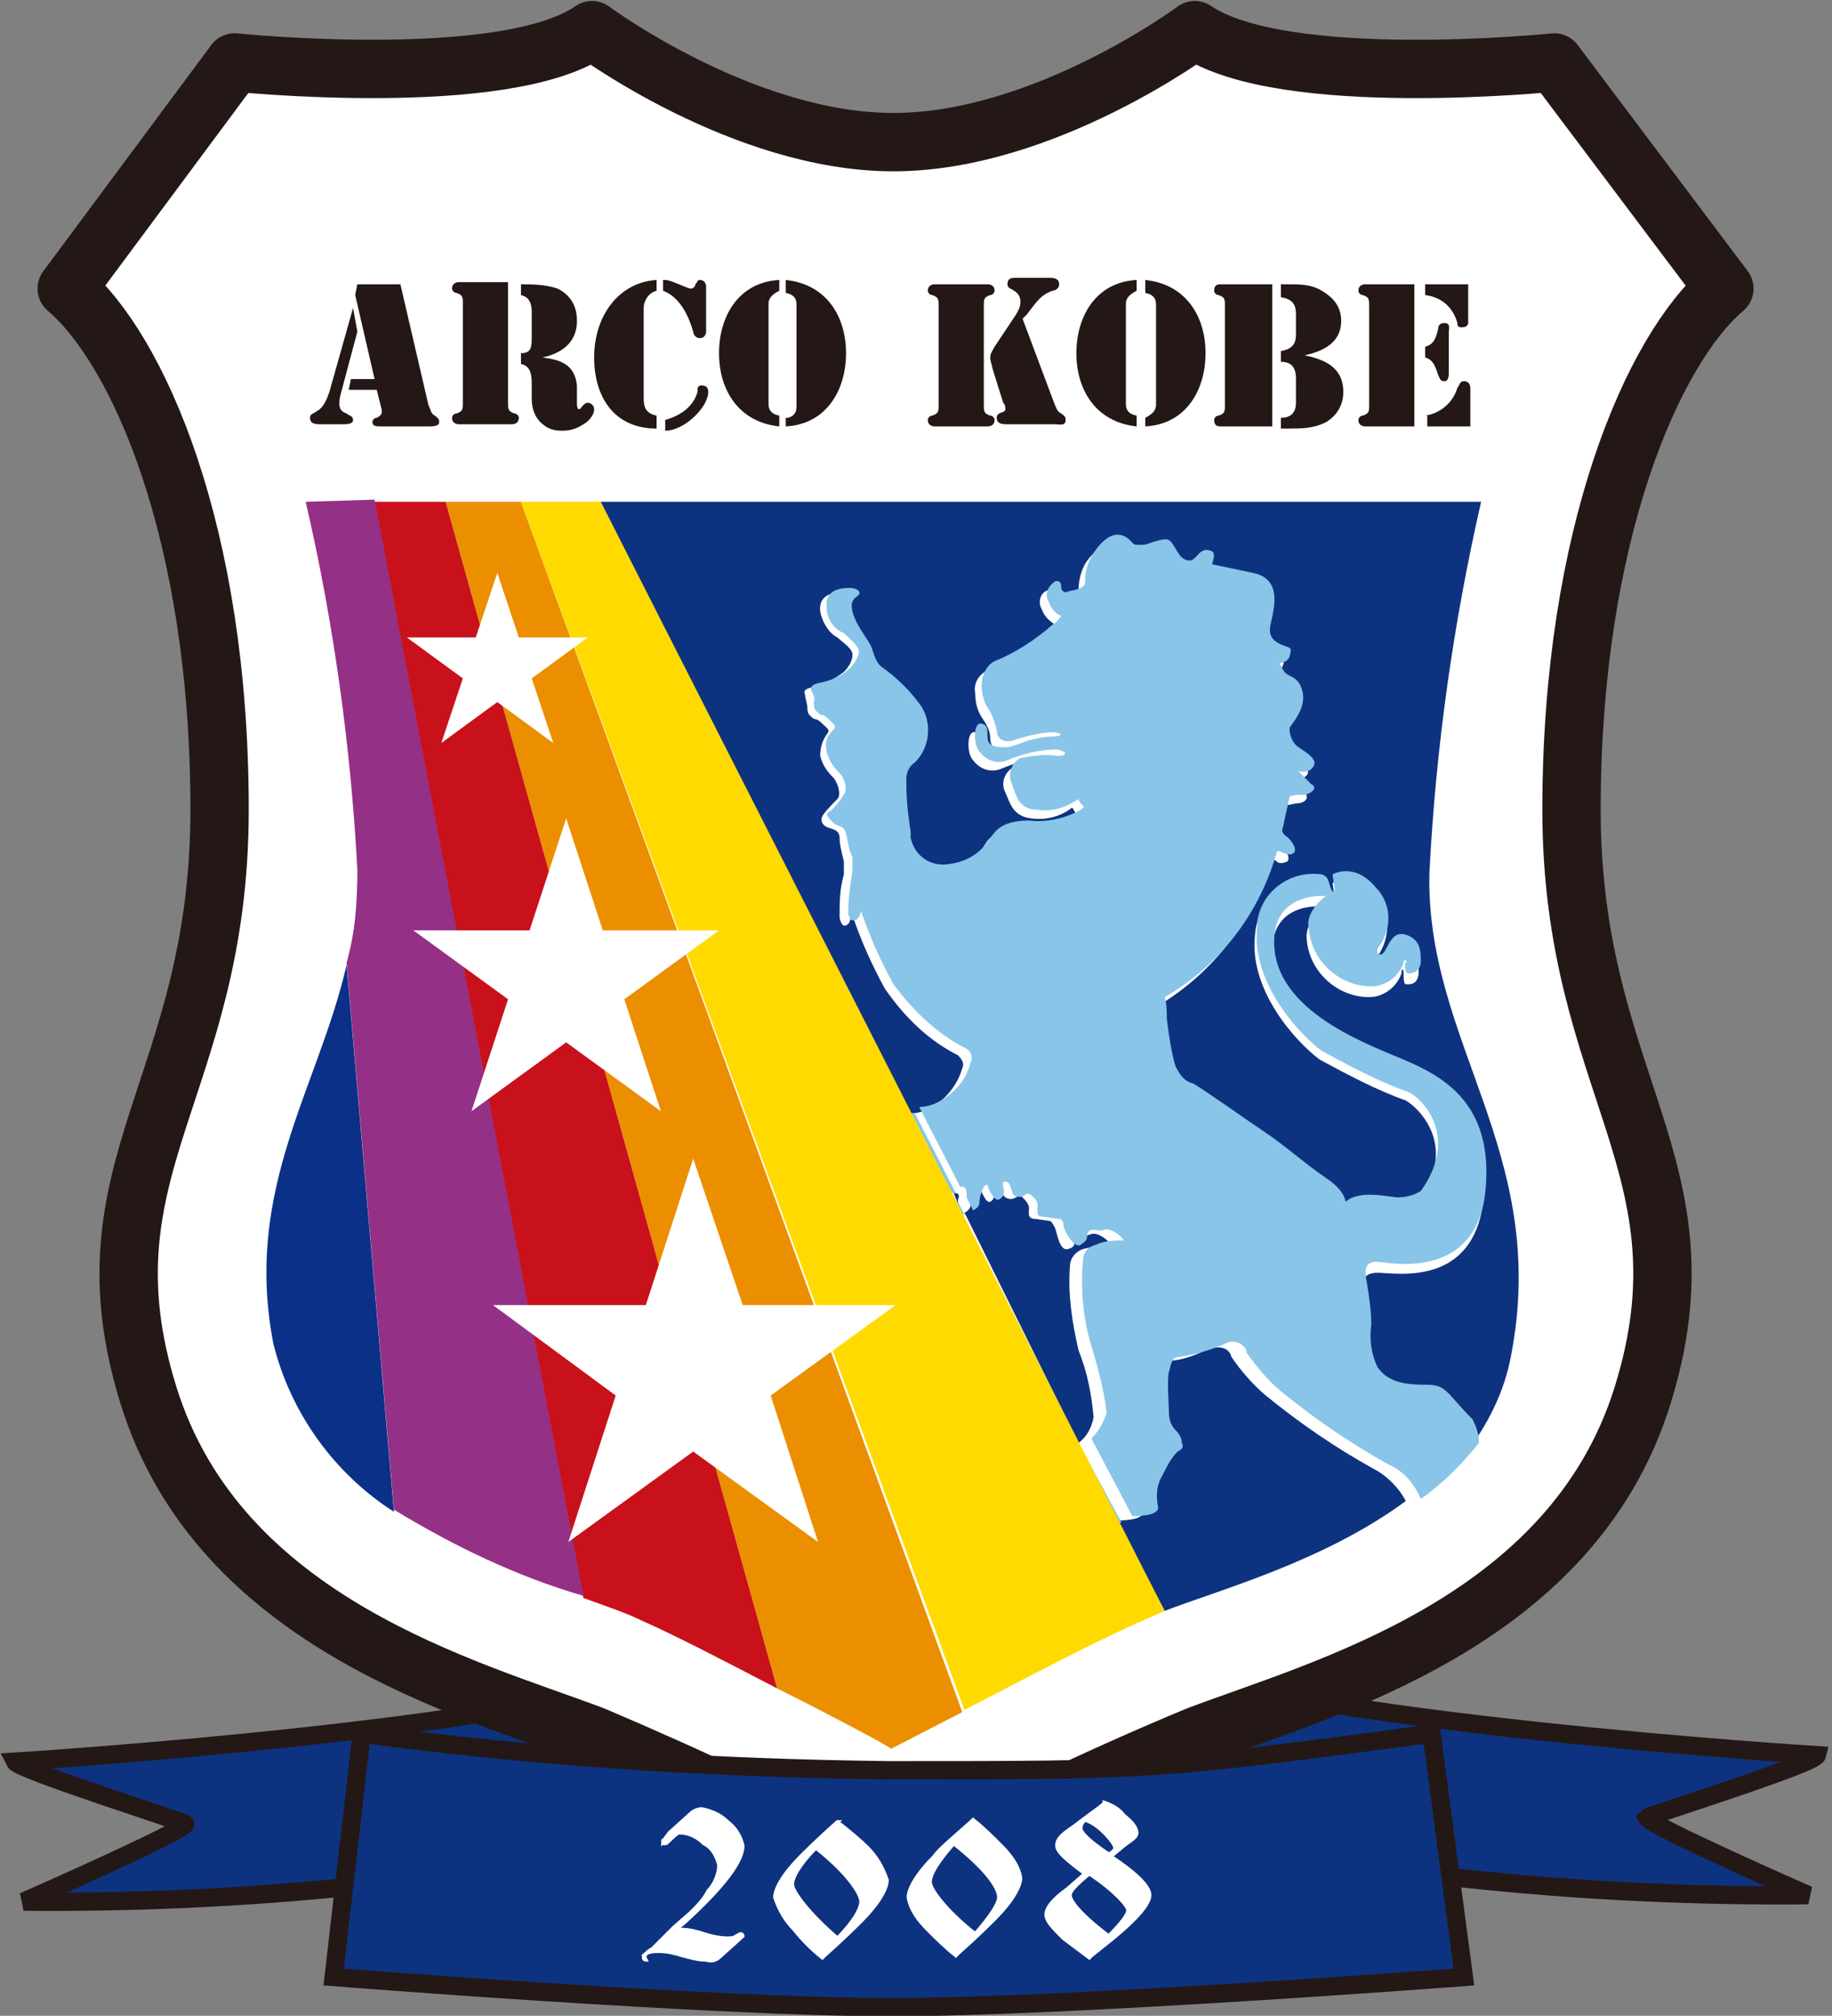 <?xml version="1.0" encoding="UTF-8"?>
<!-- Generator: Adobe Illustrator 24.1.1, SVG Export Plug-In . SVG Version: 6.00 Build 0)  -->
<svg xmlns="http://www.w3.org/2000/svg" xmlns:xlink="http://www.w3.org/1999/xlink" version="1.1" id="レイヤー_1" x="0px" y="0px" viewBox="0 0 85.1 93.6" style="enable-background:new 0 0 85.1 93.6;" xml:space="preserve">
<rect x="0" y="0" width="85.1" height="93.6" fill="#808080" stroke="none"/>
<style type="text/css">
	.st0{fill:#0D3380;stroke:#231815;stroke-width:0.85;}
	.st1{fill:#FFFFFF;stroke:#231815;stroke-width:2.71;stroke-linejoin:round;}
	.st2{fill:#FFFFFF;stroke:#FFFFFF;stroke-width:0.17;}
	.st3{fill:#0D3380;}
	.st4{fill:#88C5E9;}
	.st5{fill:#EB8F00;}
	.st6{fill:#0B3087;}
	.st7{fill:#FFDA00;}
	.st8{fill:#C8111B;}
	.st9{fill:#943085;}
	.st10{fill:#FFFFFF;}
	.st11{fill:#231815;}
</style>
<g>
	<path class="st0" d="M0.7,81.8c0,0,24.2-1.5,31.5-4.5l-1.2,8c-9.8,2.1-19.9,3.1-29.9,3c0,0,7.3-3.2,7.5-3.6   C8.6,84.6,0.9,82.2,0.7,81.8z"></path>
	<path class="st0" d="M84.4,81.5c0,0-24.2-1.5-31.5-4.5l1.2,8c9.8,2.1,19.9,3.1,29.9,3c0,0-7.3-3.2-7.5-3.6   C76.6,84.3,84.3,81.9,84.4,81.5z"></path>
</g>
<path class="st1" d="M80.1,13.4L72.2,2.9c0,0-12.6,1.3-16.7-1.5c0,0-7,5.2-14,5.2s-14-5.2-14-5.2c-4,2.8-16.6,1.5-16.6,1.5L3.1,13.4  c3.3,2.8,7.1,11.3,7.1,24.2S3.6,54.2,6.9,64.8s14.9,13.6,20.7,15.8c4.7,2,9.4,4.2,13.9,6.7v0.1l0.1-0.1l0.1,0.1v-0.1  c4.5-2.5,9.1-4.7,13.9-6.7c5.8-2.2,17.4-5.2,20.7-15.8S73,50.4,73,37.6S76.8,16.2,80.1,13.4z"></path>
<path class="st0" d="M16.8,80.5l-1.3,11.3c0,0,17.7,1.4,25.9,1.4S68,91.8,68,91.8l-1.5-11.3c-12.8,1.7-12.8,1.7-25.2,1.7  C33.1,82.1,24.9,81.6,16.8,80.5z"></path>
<g>
	<path class="st2" d="M31.5,85.1c-0.4,0.3-0.5,0.5-0.6,0.5s-0.1,0-0.1-0.1c0-0.1,0,0,0,0l0.3-0.4l1-0.9c0.1-0.1,0.3-0.2,0.5-0.2   c0.5,0.1,0.9,0.3,1.2,0.6c0.4,0.3,0.6,0.7,0.7,1.1c0,0.6-0.6,1.5-1.8,2.7c-0.3,0.3-0.7,0.7-1.3,1.2c0.1,0,0.2,0,0.3,0   c0.3,0,0.7,0.1,1,0.2c0.3,0.1,0.7,0.2,1.1,0.2c0.1,0,0.3,0,0.4-0.1l0.2-0.1c0,0,0.1,0,0.1,0.1l0,0l-1,0.9c-0.2,0.2-0.4,0.3-0.7,0.2   c-0.4,0-0.7-0.1-1.1-0.2c-0.3-0.1-0.7-0.2-1.1-0.2c-0.2,0-0.5,0-0.7,0.2L30,91c0,0-0.1,0-0.1-0.1c0.1-0.2,0.2-0.3,0.4-0.4l1-1   l0.8-0.7c0.3-0.3,0.6-0.6,0.8-1c0.3-0.3,0.5-0.8,0.5-1.2c-0.1-0.4-0.3-0.8-0.7-1c-0.3-0.3-0.7-0.5-1.1-0.5   C31.6,85.1,31.6,85.1,31.5,85.1z"></path>
	<path class="st2" d="M38.9,84.6L38.9,84.6c0.5,0.4,1,0.8,1.4,1.2c0.4,0.4,0.7,0.9,0.9,1.5c0,0.4-0.4,1.1-1.2,1.9   c-0.2,0.2-0.8,0.8-1.7,1.6c0,0-0.1,0.1-0.1,0.1l0,0c-0.5-0.4-0.9-0.8-1.3-1.3c-0.4-0.4-0.7-0.9-0.9-1.5c0-0.4,0.4-1.1,1.2-1.9   c0.2-0.2,0.8-0.8,1.7-1.6C38.8,84.6,38.8,84.6,38.9,84.6z M38.9,90c0.8-0.8,1.1-1.4,1.1-1.7c0-0.4-0.7-1.4-2.1-2.5   c-0.8,0.8-1.1,1.4-1.1,1.7C36.8,87.8,37.5,88.8,38.9,90L38.9,90z"></path>
	<path class="st2" d="M45.2,84.5L45.2,84.5L45.2,84.5c0.5,0.4,0.9,0.8,1.3,1.2c0.4,0.4,0.8,0.9,0.9,1.5c0,0.4-0.4,1.1-1.2,1.9   c-0.2,0.2-0.8,0.8-1.7,1.6c-0.1,0.1-0.1,0.1-0.1,0.1l0,0l0,0c-0.5-0.4-0.9-0.8-1.3-1.2c-0.4-0.4-0.8-0.9-0.9-1.5   c0-0.4,0.4-1.1,1.2-1.9c0.2-0.3,0.8-0.8,1.7-1.6C45.2,84.5,45.2,84.5,45.2,84.5z M45.3,89.8c0.7-0.8,1.1-1.4,1.1-1.7   c0-0.5-0.7-1.4-2.1-2.5c-0.7,0.8-1.1,1.4-1.1,1.8C43.2,87.7,43.9,88.7,45.3,89.8z"></path>
	<path class="st2" d="M51.6,86.2c1.2,0.8,1.8,1.4,1.8,1.8c0,0.4-0.6,1.1-1.7,2l-1,0.8c-0.1,0.1-0.1,0.1-0.1,0.1l0,0   c-0.4-0.3-0.8-0.6-1.2-0.9c-0.5-0.5-0.8-0.8-0.8-1.1c0-0.3,0.3-0.7,1-1.2l0.8-0.7c-0.8-0.6-1.3-1-1.3-1.3c0-0.3,0.2-0.5,0.8-0.9   c0.9-0.7,1.4-1,1.4-1.1l0,0c0.3,0.1,0.7,0.3,0.9,0.6c0.4,0.3,0.6,0.6,0.6,0.8c0,0.2-0.2,0.3-0.6,0.6L51.6,86.2z M51.5,89.9   c0.6-0.6,0.9-1,0.9-1.2s-0.6-0.9-1.8-1.7c-0.6,0.5-0.9,0.8-0.9,1C49.7,88.3,50.3,89,51.5,89.9L51.5,89.9z M50.4,84.5   c-0.1,0.1-0.2,0.2-0.2,0.4c0,0.2,0.4,0.6,1.3,1.2c0.2-0.1,0.3-0.2,0.3-0.3c0-0.1-0.2-0.4-0.5-0.7C51,84.8,50.7,84.6,50.4,84.5   L50.4,84.5z"></path>
</g>
<g>
	<path class="st3" d="M63.8,68.2c-1.8-1-3.4-2.1-5-3.4c-0.6-0.5-1.2-1.2-1.6-1.8c-0.1-0.4-0.5-0.5-0.9-0.4c0,0-0.1,0-0.1,0   c-0.6,0.3-1.3,0.6-2.1,0.6c-0.3,0-0.4,0.3-0.5,0.7s0,1.7,0,1.9c0,0.3,0.1,0.5,0.3,0.8c0.1,0.2,0.2,0.4,0.3,0.6   c0.1,0.3,0,0.3-0.2,0.4c-0.3,0.3-0.5,0.7-0.7,1.1c-0.2,0.5-0.3,1-0.2,1.5c0,0.4-1,0.4-1.2,0.4l0,0l2.2,4.2c2.6-1,7.4-2.3,11.2-5.1   C65,69.1,64.4,68.5,63.8,68.2z"></path>
	<path class="st3" d="M44.4,55.4h-0.1l0.2,0.5c0-0.1,0-0.1,0-0.2C44.6,55.5,44.5,55.4,44.4,55.4z"></path>
	<path class="st3" d="M50.8,65.8c-0.1-1.1-0.3-2.1-0.7-3.1c-0.3-1.3-0.5-2.6-0.4-3.9c0-0.4,0.3-0.7,0.6-0.8c0.4-0.1,0.9-0.2,1.3-0.2   c-0.1-0.2-0.6-0.6-0.9-0.5s-0.3,0.1-0.5,0c-0.2,0-0.3,0.1-0.3,0.3c0,0,0,0,0,0c0,0.1,0.1,0.3-0.3,0.4S49.1,57.2,49,57   s-0.2-0.3-0.2-0.3l-0.7-0.1c-0.4,0-0.3-0.3-0.3-0.5s-0.2-0.4-0.3-0.5c-0.1-0.1-0.2-0.1-0.3,0c-0.2,0.1-0.3,0.1-0.5,0   c-0.1-0.1-0.2-0.2-0.2-0.5s-0.3-0.2-0.3,0.1s0,0.5-0.2,0.6s-0.4-0.5-0.5-0.6s-0.2-0.1-0.2,0c-0.1,0.2-0.2,0.5-0.2,0.7   c0,0.2-0.2,0.4-0.3,0.4L50.1,67C50.5,66.7,50.7,66.3,50.8,65.8z"></path>
	<path class="st3" d="M66.4,40.5c0.3-5.8,1.1-11.5,2.4-17.2H27.9l14.4,28.4c0.3,0,0.7-0.1,1-0.3c0.7-0.4,1.2-1.1,1.4-1.8   c0.1-0.2,0-0.4-0.2-0.6c-1.4-0.7-2.5-1.8-3.4-3.1c-0.6-1.1-1.1-2.2-1.5-3.4c-0.1,0.1-0.1,0.3-0.2,0.4c-0.1,0.1-0.3,0.2-0.4-0.3   c0-0.7,0-1.3,0.2-2c0-0.2,0-0.4,0-0.6c-0.1-0.4-0.2-0.8-0.2-1.1c0-0.4-0.4-0.4-0.6-0.5s-0.3-0.3-0.2-0.5s0.5-0.6,0.7-0.8   s0-0.8-0.2-1c-0.3-0.3-0.5-0.6-0.6-1c0-0.4,0.1-0.7,0.3-1c0.2-0.2,0-0.3-0.1-0.4s-0.3-0.3-0.4-0.3c-0.1,0-0.2-0.1-0.3-0.2   c-0.1-0.1-0.1-0.3-0.1-0.4c0-0.1-0.1-0.4-0.1-0.5s-0.2-0.3,0.4-0.4c0.5-0.1,1-0.4,1.4-0.7c0.2-0.2,0.4-0.5,0.4-0.8   c0-0.3-0.5-0.6-0.7-0.8c-0.4-0.2-0.7-0.7-0.8-1.2c-0.1-0.9,0.8-0.9,1.1-0.9s0.5,0.2,0.3,0.4s-0.3,0.5-0.1,1s0.7,1.1,0.8,1.4   s0.2,0.7,0.5,0.9c0.7,0.5,1.3,1.1,1.8,1.8c0.5,0.8,0.4,1.9-0.3,2.6c-0.2,0.2-0.4,0.5-0.4,0.8c0,0.4,0,1.2,0.2,2.4   c0,0.9,0.8,1.6,1.6,1.5c0.1,0,0.2,0,0.3,0c0.7,0,1.4-0.4,1.8-1c0.2-0.3,0.4-0.8,1.8-0.8c0.8,0,1.7-0.2,2.4-0.5   c0.1,0,0.1-0.1,0.1-0.2c-0.1-0.1-0.1-0.2-0.2-0.3c-0.5,0.4-1.2,0.6-1.9,0.5c-0.9-0.1-1-0.8-1.2-1.2c-0.2-0.4-0.1-0.9,0.4-1.2   c0.5-0.1,1.1-0.2,1.7-0.1c0.5,0,0.5-0.2,0-0.3c-0.8,0-1.6,0.2-2.3,0.5c-0.5,0.2-1,0-1.3-0.4c-0.3-0.3-0.3-1.4,0.1-1.3   s0.3,0.5,0.3,0.8s0.5,0.4,0.8,0.3s0.5-0.2,1-0.3c0.4-0.1,0.8-0.2,1.2-0.2c0.3,0,0.6-0.1,0.1-0.2c-0.7,0-1.4,0.2-2,0.4   c-0.5,0.1-0.7-0.2-0.7-0.5c0-0.4-0.2-0.7-0.4-1c-0.2-0.3-0.3-0.7-0.3-1.1c-0.1-0.5,0.2-0.9,0.6-1.1c1-0.4,1.9-1,2.7-1.7   c0.1-0.1,0.3-0.2,0.4-0.4c-0.3-0.2-0.5-0.4-0.6-0.7c-0.2-0.3-0.1-0.8,0.3-0.9c0,0,0,0,0,0c0.3-0.1,0.3,0.2,0.3,0.3s0.2,0.2,0.2,0.2   c0.2-0.1,0.4-0.1,0.7-0.2c0.2-0.1,0.2-0.1,0.2-0.3c0-0.6,0.2-1.2,0.6-1.6c0.9-1.1,1.6-0.3,1.6-0.2s0.1,0.2,0.4,0.1s0.4-0.1,0.8-0.2   s0.5-0.1,0.7,0.2s0.4,0.6,0.6,0.7s0.4-0.1,0.6-0.3c0.1-0.2,0.4-0.2,0.6-0.1c0.2,0.1,0,0.6,0,0.6l1.9,0.4c1.5,0.3,1,1.9,0.8,2.5   s0.4,0.8,0.7,0.9s0.3,0.1,0.2,0.5c-0.1,0.2-0.3,0.3-0.5,0.3c0,0,0-0.1,0.2,0.3s0.7,0.2,0.9,1s-0.5,1.5-0.6,1.7   c-0.1,0.3,0,0.6,0.3,0.8c0.2,0.2,1.1,0.6,0.8,1c-0.2,0.2-0.5,0.3-0.7,0.2c0.2,0.2,0.4,0.4,0.6,0.6c0.3,0.3-0.1,0.5-0.3,0.5   c-0.2,0-0.4,0.1-0.7,0.1c-0.1,0.5-0.2,1-0.3,1.4c-0.1,0.1,0,0.3,0.1,0.4c0.2,0.1,0.6,0.6,0.4,0.8c-0.2,0.1-0.4,0.1-0.5,0   c-0.1-0.1-0.2-0.1-0.3,0c-0.8,2.8-2.7,5.2-5.2,6.7c0.1,0.3,0.1,0.7,0.1,1c0.1,0.7,0.3,1.5,0.6,2.2c0.1,0.4,0.4,0.7,0.8,0.8   c0.5,0.2,2.5,1.7,3.4,2.3s1.9,1.4,2.8,2.1s0.9,1.1,0.9,1.1c0.6-0.5,1.7-0.2,2.4-0.2c0.4,0.1,0.8,0,1.1-0.3c1.8-2.4,0.1-4.2-0.6-4.6   c-1.4-0.5-2.7-1.2-4-1.9c-1.2-0.9-3.3-3.3-3-5.8c0.1-1.5,1.4-2.5,2.9-2.4c0.1,0,0.1,0,0.2,0c0.3,0,0.3,0.3,0.4,0.6s0.2,0.2,0.2,0.1   l-0.1-0.7c0,0,1-0.7,2,0.6c0.7,0.8,0.7,1.9,0.1,2.8c-0.2,0.3,0.1,0.6,0.2,0.3s0.4-0.9,1-0.8s0.7,0.5,0.7,1.2s-0.5,0.6-0.6,0.6   s-0.1-0.3-0.1-0.5s-0.1-0.3-0.1,0c-0.2,0.6-0.8,1.1-1.5,1.1c-1.5,0-2.8-1.2-2.9-2.7c-0.1-0.8,0.8-1.5,0.8-1.5s-2.2-0.3-2.4,1.8   c-0.3,3.4,4.1,5.1,6,5.8c1.9,0.7,4.3,2.1,3.8,6.1s-4.1,3.3-4.9,3.3s-0.7,0.5-0.6,1c0.1,0.6,0.2,1.2,0.2,1.9c-0.1,0.7,0.1,1.4,0.3,2   c0.4,0.7,1.3,0.8,2.3,0.8s1,0.5,1.5,1.7c0.1,0.4,0.2,0.7,0.3,1.1c1.1-1.4,1.9-3,2.2-4.7C72,53.5,66.2,48.4,66.4,40.5z"></path>
	<path class="st4" d="M49.3,67.6c-0.6,0.1-1.2-0.2-1.5-0.7c-0.2-0.3-0.3-1-0.8-1c-0.3,0-0.6,0-0.8,0.2c-1,0.5-1.7,1.4-1.8,2.5   c0,0.3,0,0.4,0.1,0.3s0,0.1,0,0.2s0.1,0,0.2-0.1s0.2,0,0.2,0.1s0.1,0.4,0.2,0.5c0.1,0,0.3,0,0.4,0c0.4,0,0.7,0.2,0.9,0.5   c0.3,0.3,0.5,0.7,0.6,1.1c0.1,0.4,0.3,0.3,0.5,0.4c0.5,0.2,1,0.2,1.5,0c0.8-0.3,2-0.7,2.3-0.8c0.3-0.1,0.5-0.1,0.8-0.1L50.1,67   C49.9,67.3,49.6,67.5,49.3,67.6z"></path>
	<path class="st4" d="M44.6,56.4c0.1,0,0.1,0,0.2,0l-0.3-0.6C44.4,56.1,44.4,56.4,44.6,56.4z"></path>
	<path class="st4" d="M42,51.5c-0.2-0.3-0.5-0.5-0.8-0.8c-0.4-0.4-0.3,0.2-0.4,0.3c-0.1,0.2-0.3,0.4-0.5,0.5   c-0.3,0.2-0.6,0.3-0.9,0.5c-0.3,0.2-0.4,0.6-0.3,1c0.1,0.3,0.3,0.4,0.6,0.5c0.3,0.1,0.5,0,0.4,0.3s-0.4,0.9,0.2,1s0.5,0.1,0.7,0.3   c0.1,0.1,0.3,0.3,0.4,0.4c0.1,0.1,0.2,0.2,0.2,0.3c0,0.1,0,0.6,0.4,0.6c0.3-0.1,0.5-0.1,0.8-0.3c0.1-0.1,0.3,0,0.4,0.1   c0,0,0,0.1,0,0.1c0,0.1,0.4,1.3,0.8,1.1s-0.1-1.4-0.3-1.8s0.1-0.2,0.2-0.2h0.5l-1.9-3.7C42.2,51.7,42.1,51.6,42,51.5z"></path>
	<path class="st4" d="M66.3,64.3c-1,0-1.8-0.1-2.3-0.8c-0.3-0.6-0.4-1.3-0.3-2c0-0.6-0.1-1.3-0.2-1.9c-0.1-0.5-0.2-1.1,0.6-1   s4.5,0.7,4.9-3.3s-1.9-5.3-3.8-6.1s-6.3-2.4-6-5.8c0.2-2,2.4-1.8,2.4-1.8s-1,0.7-0.8,1.5c0.1,1.5,1.4,2.7,2.9,2.7   c0.7,0,1.3-0.5,1.5-1.1c0-0.2,0.2-0.1,0.1,0s0,0.5,0.1,0.5s0.6,0,0.6-0.6s-0.1-1-0.7-1.2s-0.8,0.5-1,0.8s-0.5,0-0.2-0.3   c0.6-0.9,0.5-2-0.2-2.7c-1-1.2-2-0.6-2-0.6l0.1,0.7c0,0.1-0.1,0.2-0.2-0.1s-0.1-0.5-0.4-0.6c-1.5-0.2-2.8,0.8-3,2.2   c0,0.1,0,0.1,0,0.2c-0.3,2.5,1.8,4.9,3,5.8c1.3,0.7,2.6,1.4,4,1.9c0.7,0.3,2.4,2.1,0.6,4.6c-0.3,0.2-0.7,0.3-1.1,0.3   c-0.8-0.1-1.8-0.3-2.4,0.2c0,0,0-0.5-0.9-1.1s-1.9-1.5-2.8-2.1s-3-2.1-3.4-2.3c-0.4-0.1-0.6-0.4-0.8-0.8c-0.2-0.7-0.3-1.4-0.4-2.2   c0-0.3,0-0.7-0.1-1c2.6-1.5,4.4-3.9,5.2-6.7c0-0.1,0.1-0.1,0.3,0c0.2,0.1,0.4,0.1,0.5,0c0.2-0.2-0.2-0.7-0.4-0.8   c-0.1-0.1-0.2-0.2-0.1-0.4c0.1-0.5,0.2-0.9,0.3-1.4c0.2-0.1,0.4-0.1,0.7-0.1c0.2,0,0.7-0.3,0.3-0.5c-0.2-0.2-0.4-0.4-0.6-0.6   c0.3,0.1,0.6,0,0.7-0.2c0.3-0.4-0.6-0.8-0.8-1c-0.2-0.2-0.3-0.5-0.3-0.8c0.1-0.2,0.8-0.9,0.6-1.7s-0.7-0.6-0.9-1s-0.2-0.3-0.2-0.3   c0.2,0,0.4-0.1,0.5-0.3c0.1-0.4,0.1-0.4-0.2-0.5s-0.8-0.3-0.7-0.9s0.7-2.2-0.8-2.5l-1.9-0.4c0,0,0.2-0.5,0-0.6   c-0.2-0.1-0.4-0.1-0.6,0.1c-0.2,0.2-0.3,0.4-0.6,0.3s-0.4-0.4-0.6-0.7s-0.3-0.3-0.7-0.2s-0.5,0.2-0.8,0.2s-0.3,0-0.4-0.1   s-0.7-0.9-1.6,0.2c-0.4,0.5-0.6,1-0.6,1.6c0,0.1,0,0.2-0.2,0.3c-0.2,0.1-0.4,0.1-0.7,0.2c-0.1,0-0.2-0.1-0.2-0.2s0-0.4-0.3-0.3   c-0.3,0.2-0.5,0.6-0.3,0.9c0,0,0,0,0,0c0.1,0.3,0.3,0.6,0.6,0.7c-0.1,0.1-0.2,0.3-0.4,0.4c-0.8,0.7-1.7,1.3-2.7,1.7   c-0.4,0.2-0.6,0.7-0.6,1.1c0,0.4,0.1,0.8,0.3,1.1c0.2,0.3,0.3,0.6,0.4,1c0,0.3,0.2,0.6,0.7,0.5c0.6-0.2,1.3-0.4,2-0.4   c0.5,0.1,0.2,0.2-0.1,0.2c-0.4,0-0.8,0.1-1.2,0.2c-0.5,0.2-0.8,0.3-1,0.3s-0.7,0-0.8-0.3s0.1-0.7-0.3-0.8s-0.4,1-0.1,1.3   c0.3,0.4,0.8,0.6,1.3,0.4c0.7-0.3,1.5-0.5,2.3-0.5c0.5,0.1,0.5,0.3,0,0.3c-0.6-0.1-1.1,0-1.7,0.1c-0.4,0.2-0.6,0.7-0.4,1.2   c0.2,0.5,0.3,1.2,1.2,1.2c0.7,0.1,1.3-0.1,1.9-0.5c0,0.1,0.1,0.2,0.2,0.3c0.1,0.1,0,0.1-0.1,0.2c-0.7,0.4-1.6,0.6-2.4,0.5   c-1.4,0-1.6,0.6-1.8,0.8c-0.4,0.7-1.1,1.1-1.8,1.2c-0.9,0.2-1.7-0.3-1.9-1.2c0-0.1,0-0.2,0-0.3c-0.2-1.2-0.2-2-0.2-2.4   c0-0.3,0.1-0.6,0.4-0.8c0.7-0.7,0.8-1.8,0.3-2.6c-0.5-0.7-1.1-1.3-1.8-1.8c-0.3-0.2-0.4-0.6-0.5-0.9s-0.6-0.9-0.8-1.4   s-0.2-0.8,0.1-1s0-0.4-0.3-0.4s-1.2,0-1.1,0.9c0,0.5,0.3,1,0.8,1.2c0.2,0.2,0.6,0.5,0.7,0.8c0,0.3-0.2,0.6-0.4,0.8   c-0.4,0.4-0.9,0.6-1.4,0.7c-0.6,0.1-0.4,0.4-0.4,0.4s0.2,0.3,0.1,0.5c0,0.1,0,0.3,0.1,0.4c0.1,0.1,0.2,0.2,0.3,0.2   c0.1,0,0.3,0.2,0.4,0.3s0.3,0.2,0.1,0.4c-0.3,0.3-0.4,0.6-0.3,1c0.1,0.4,0.3,0.7,0.6,1c0.2,0.2,0.4,0.7,0.2,1s-0.5,0.7-0.7,0.8   s0,0.3,0.2,0.5s0.5,0.1,0.6,0.5c0.1,0.4,0.1,0.7,0.3,1.1c0,0.2,0,0.4,0,0.6c-0.1,0.7-0.2,1.3-0.2,2c0.1,0.5,0.3,0.3,0.4,0.3   c0.1-0.1,0.2-0.3,0.2-0.4c0.4,1.2,0.9,2.3,1.5,3.4c0.9,1.2,2,2.3,3.4,3c0.2,0.1,0.3,0.4,0.2,0.6c-0.2,0.8-0.7,1.4-1.4,1.8   c-0.3,0.2-0.7,0.3-1,0.3l1.9,3.7h0.1c0.1,0,0.2,0.1,0.2,0.3c0,0.1,0,0.1,0,0.2l0.3,0.6c0.2-0.1,0.3-0.2,0.3-0.4   c0-0.2,0.1-0.5,0.2-0.7c0.1-0.1,0.2-0.1,0.2,0s0.3,0.7,0.5,0.6s0.3-0.3,0.2-0.6s0.2-0.3,0.3-0.1s0.1,0.4,0.2,0.5   c0.2,0.1,0.3,0.1,0.5,0c0.1-0.1,0.2-0.1,0.3,0c0.1,0.1,0.3,0.2,0.3,0.5s-0.1,0.5,0.3,0.5l0.7,0.1c0.1,0,0.2,0.1,0.2,0.3   s0.5,1.1,0.8,0.9s0.3-0.3,0.3-0.4c0-0.2,0.1-0.3,0.3-0.3c0,0,0,0,0,0c0.2,0,0.2,0.1,0.5,0s0.8,0.3,0.9,0.5c-0.4,0-0.9,0-1.3,0.2   c-0.4,0.1-0.6,0.4-0.6,0.8c-0.1,1.3,0,2.6,0.4,3.9c0.3,1,0.6,2.1,0.7,3.1c-0.1,0.4-0.4,0.9-0.7,1.2l1.9,3.6l0,0   c0.2,0,1.2,0,1.2-0.4c-0.1-0.5-0.1-1,0.2-1.5c0.2-0.4,0.4-0.8,0.7-1.1c0.2-0.1,0.3-0.2,0.2-0.4c0-0.2-0.1-0.4-0.3-0.6   c-0.2-0.2-0.3-0.5-0.3-0.8c0-0.3-0.1-1.6,0-1.9s0.1-0.7,0.5-0.7c0.7-0.1,1.4-0.3,2.1-0.6c0.3-0.2,0.8-0.1,1,0.3c0,0,0,0.1,0,0.1   c0.5,0.7,1,1.3,1.6,1.8c1.6,1.3,3.2,2.4,5,3.4c0.7,0.3,1.2,0.9,1.5,1.6c1-0.7,1.9-1.6,2.7-2.6c0-0.4-0.1-0.7-0.3-1.1   C67.2,64.7,67.2,64.3,66.3,64.3z"></path>
</g>
<path class="st5" d="M20.7,23.3l15.4,55.1c2.8,1.4,5.2,2.7,5.3,2.8l0,0l3.3-1.7L24.2,23.3H20.7z"></path>
<path class="st6" d="M12.7,62.4c0.8,3.2,2.8,6,5.6,7.8l-2.2-25.4C14.8,50.5,11.3,55.2,12.7,62.4z"></path>
<path class="st7" d="M54.1,74.8L27.9,23.3h-3.7l20.6,56.1c2.7-1.4,6.3-3.3,8.4-4.2L54.1,74.8z"></path>
<path class="st8" d="M17.4,23.3l9.7,50.9c1.1,0.4,2,0.7,2.6,1c1.6,0.7,4.1,2,6.4,3.2L20.7,23.3H17.4z"></path>
<path class="st9" d="M14.2,23.3L14.2,23.3c1.3,5.6,2.1,11.4,2.4,17.1c0,1.5-0.1,2.9-0.5,4.3l2.2,25.4c2.8,1.7,5.7,3.1,8.8,4  l-9.7-50.9L14.2,23.3z"></path>
<path class="st10" d="M18.9,29.6h3.2l1-3l1,3h3.2l-2.6,1.9l1,3l-2.6-1.9l-2.6,1.9l1-3L18.9,29.6z"></path>
<path class="st10" d="M19.2,43.2h5.4l1.7-5.2l1.7,5.2h5.4L29,46.4l1.7,5.2l-4.4-3.2l-4.4,3.2l1.7-5.2L19.2,43.2z"></path>
<path class="st10" d="M22.9,60.6H30l2.2-6.8l2.3,6.8h7.1l-5.8,4.2l2.2,6.8l-5.8-4.2l-5.8,4.2l2.2-6.8L22.9,60.6z"></path>
<g>
	<path class="st11" d="M16.6,15.4l-0.8,3c-0.1,0.5,0,0.7,0.3,0.8c0.1,0.1,0.3,0.1,0.3,0.3c0,0.2-0.3,0.2-0.5,0.2h-1   c-0.2,0-0.5,0-0.5-0.3c0-0.2,0.2-0.2,0.3-0.3c0.2-0.1,0.4-0.3,0.6-0.9l1.1-3.9h0L16.6,15.4z M17.5,18.1h-1.3l0.1-0.5h1.1l-0.9-3.9   l0.1-0.5h2l1.3,5.6c0.1,0.2,0.1,0.4,0.3,0.5c0.1,0.1,0.2,0.1,0.2,0.3c0,0.2-0.3,0.2-0.5,0.2h-2.2c-0.2,0-0.4,0-0.4-0.2   c0-0.1,0.1-0.2,0.2-0.2c0.2-0.1,0.3-0.2,0.2-0.5L17.5,18.1z"></path>
	<path class="st11" d="M21.5,14.1c0-0.3,0-0.4-0.3-0.5c-0.1,0-0.2-0.1-0.2-0.2c0-0.3,0.3-0.3,0.3-0.3h2.3v5.6c0,0.3,0,0.4,0.3,0.5   c0.1,0,0.2,0.1,0.2,0.2c0,0.3-0.3,0.3-0.3,0.3h-2.5c0,0-0.3,0-0.3-0.3c0-0.1,0.1-0.2,0.2-0.2c0.3-0.1,0.3-0.2,0.3-0.5V14.1z    M24.1,13.2L24.1,13.2c0.6,0,1.2,0,1.8,0.2c0.6,0.3,0.9,0.8,0.9,1.5c0,1-0.7,1.5-1.6,1.7v0c0.8,0.1,1.5,0.3,1.6,1.3v0.8   c0,0.1,0,0.3,0.1,0.3c0.1,0,0.2-0.3,0.4-0.3c0.1,0,0.3,0.1,0.3,0.3c0,0.3-0.3,0.6-0.5,0.7c-0.3,0.2-0.6,0.3-1,0.3   c-0.4,0-0.7-0.1-1-0.4c-0.3-0.3-0.4-0.7-0.4-1.1v-0.6c0-0.4,0-0.9-0.5-1v-0.5c0.5,0,0.5-0.3,0.5-0.8v-1.1c0-0.4-0.1-0.7-0.5-0.8   V13.2z"></path>
	<path class="st11" d="M30.5,19.9c-2,0-2.9-1.5-2.9-3.3c0-2,1.2-3.5,2.9-3.6v0.5c-0.4,0.1-0.6,0.5-0.6,0.8v4.2   c0,0.4,0.1,0.7,0.6,0.8V19.9z M30.9,13c0.3,0,1,0.4,1.2,0.4c0.1,0,0.2-0.1,0.2-0.2c0.1-0.1,0.1-0.2,0.2-0.2c0.3,0,0.3,0.3,0.3,0.3   v2.1c0,0,0,0.3-0.3,0.3c-0.2,0-0.3-0.2-0.3-0.3c-0.2-0.7-0.6-1.6-1.4-1.9V13z M32.6,17.9c0.2,0,0.3,0.1,0.3,0.3   c0,0.7-1.1,1.8-2,1.8v-0.5c0.7-0.2,1.3-0.6,1.5-1.3C32.4,18,32.4,17.9,32.6,17.9z"></path>
	<path class="st11" d="M36.2,13.5c-0.4,0.2-0.5,0.4-0.5,0.6v4.6c0,0.2,0,0.5,0.5,0.6v0.5c-1.9-0.2-2.8-1.7-2.8-3.4s0.9-3.3,2.8-3.4   V13.5z M36.6,19.4C37,19.3,37,19,37,18.8v-4.6c0-0.2,0-0.5-0.5-0.6V13c1.9,0.2,2.8,1.7,2.8,3.4s-0.9,3.3-2.8,3.4V19.4z"></path>
	<path class="st11" d="M45.7,18.8c0,0.3,0,0.4,0.3,0.5c0.1,0,0.2,0.1,0.2,0.2c0,0.3-0.3,0.3-0.3,0.3h-2.5c0,0-0.3,0-0.3-0.3   c0-0.1,0.1-0.2,0.2-0.2c0.3-0.1,0.3-0.2,0.3-0.5v-4.6c0-0.3,0-0.4-0.3-0.5c-0.1,0-0.2-0.1-0.2-0.2c0-0.3,0.3-0.3,0.3-0.3h2.5   c0,0,0.3,0,0.3,0.3c0,0.1-0.1,0.2-0.2,0.2c-0.3,0.1-0.3,0.2-0.3,0.5V18.8z M49,18.8c0.1,0.2,0.1,0.3,0.3,0.4   c0.1,0.1,0.2,0.1,0.2,0.3c0,0.3-0.3,0.2-0.5,0.2h-2.2c-0.2,0-0.5,0-0.5-0.3c0-0.3,0.4-0.2,0.4-0.4c0-0.1,0-0.2-0.1-0.3l-0.5-1.6   C46.1,17,46,16.8,46,16.6c0-0.2,0.1-0.3,0.2-0.5l1-1.5c0.1-0.2,0.2-0.3,0.2-0.6c0-0.2-0.1-0.4-0.3-0.5c-0.1-0.1-0.3-0.1-0.3-0.3   c0-0.3,0.2-0.3,0.4-0.3h1.5c0.2,0,0.5,0,0.5,0.3c0,0.2-0.2,0.3-0.3,0.3c-0.6,0.2-0.8,0.6-1.2,1.1l-0.2,0.2L49,18.8z"></path>
	<path class="st11" d="M52.8,13.5c-0.4,0.2-0.5,0.4-0.5,0.6v4.6c0,0.2,0,0.5,0.5,0.6v0.5c-1.9-0.2-2.8-1.7-2.8-3.4s0.9-3.3,2.8-3.4   V13.5z M53.2,19.4c0.4-0.2,0.5-0.4,0.5-0.6v-4.6c0-0.2,0-0.5-0.5-0.6V13c1.9,0.2,2.8,1.7,2.8,3.4s-0.9,3.3-2.8,3.4V19.4z"></path>
	<path class="st11" d="M59.1,19.8h-2.4c-0.1,0-0.3,0-0.3-0.3c0-0.1,0.1-0.2,0.2-0.2c0.3-0.1,0.3-0.2,0.3-0.5v-4.6   c0-0.3,0-0.4-0.3-0.5c-0.1,0-0.2-0.1-0.2-0.2c0-0.3,0.2-0.3,0.3-0.3h2.4V19.8z M59.5,13.2h0.3c0.6,0,1.1,0,1.6,0.3   c0.5,0.3,0.9,0.7,0.9,1.4c0,1-0.8,1.4-1.7,1.6v0c1,0.2,1.8,0.6,1.8,1.7c0,0.6-0.3,1.1-0.8,1.4c-0.6,0.3-1.1,0.3-1.8,0.3h-0.3v-0.5   c0.6,0,0.7-0.4,0.7-0.7v-1.1c0-0.4-0.1-0.8-0.7-0.8v-0.5c0.6-0.1,0.7-0.4,0.7-0.8v-0.9c0-0.4-0.1-0.7-0.7-0.8V13.2z"></path>
	<path class="st11" d="M63.4,13.2h2.3v6.6h-2.3c0,0-0.3,0-0.3-0.3c0-0.1,0.1-0.2,0.2-0.2c0.3-0.1,0.3-0.2,0.3-0.5v-4.6   c0-0.3,0-0.4-0.3-0.5c-0.1,0-0.2-0.1-0.2-0.2C63.1,13.2,63.4,13.2,63.4,13.2z M66.2,13.2h2V15c0,0,0,0.2-0.3,0.2   c-0.2,0-0.2-0.1-0.2-0.2c-0.2-0.7-0.7-1.2-1.5-1.3V13.2z M66.2,16.1c0.4-0.1,0.5-0.4,0.6-0.8c0-0.2,0.1-0.3,0.3-0.3   c0.3,0,0.2,0.3,0.2,0.4v1.9c0,0.1,0,0.4-0.2,0.4c-0.2,0-0.2-0.1-0.3-0.3c-0.1-0.3-0.2-0.7-0.6-0.8V16.1z M66.2,19.3   c0.7-0.1,1.3-0.6,1.5-1.3c0.1-0.1,0.1-0.3,0.3-0.3c0.3,0,0.3,0.3,0.3,0.3v1.8h-2V19.3z"></path>
</g>
</svg>
